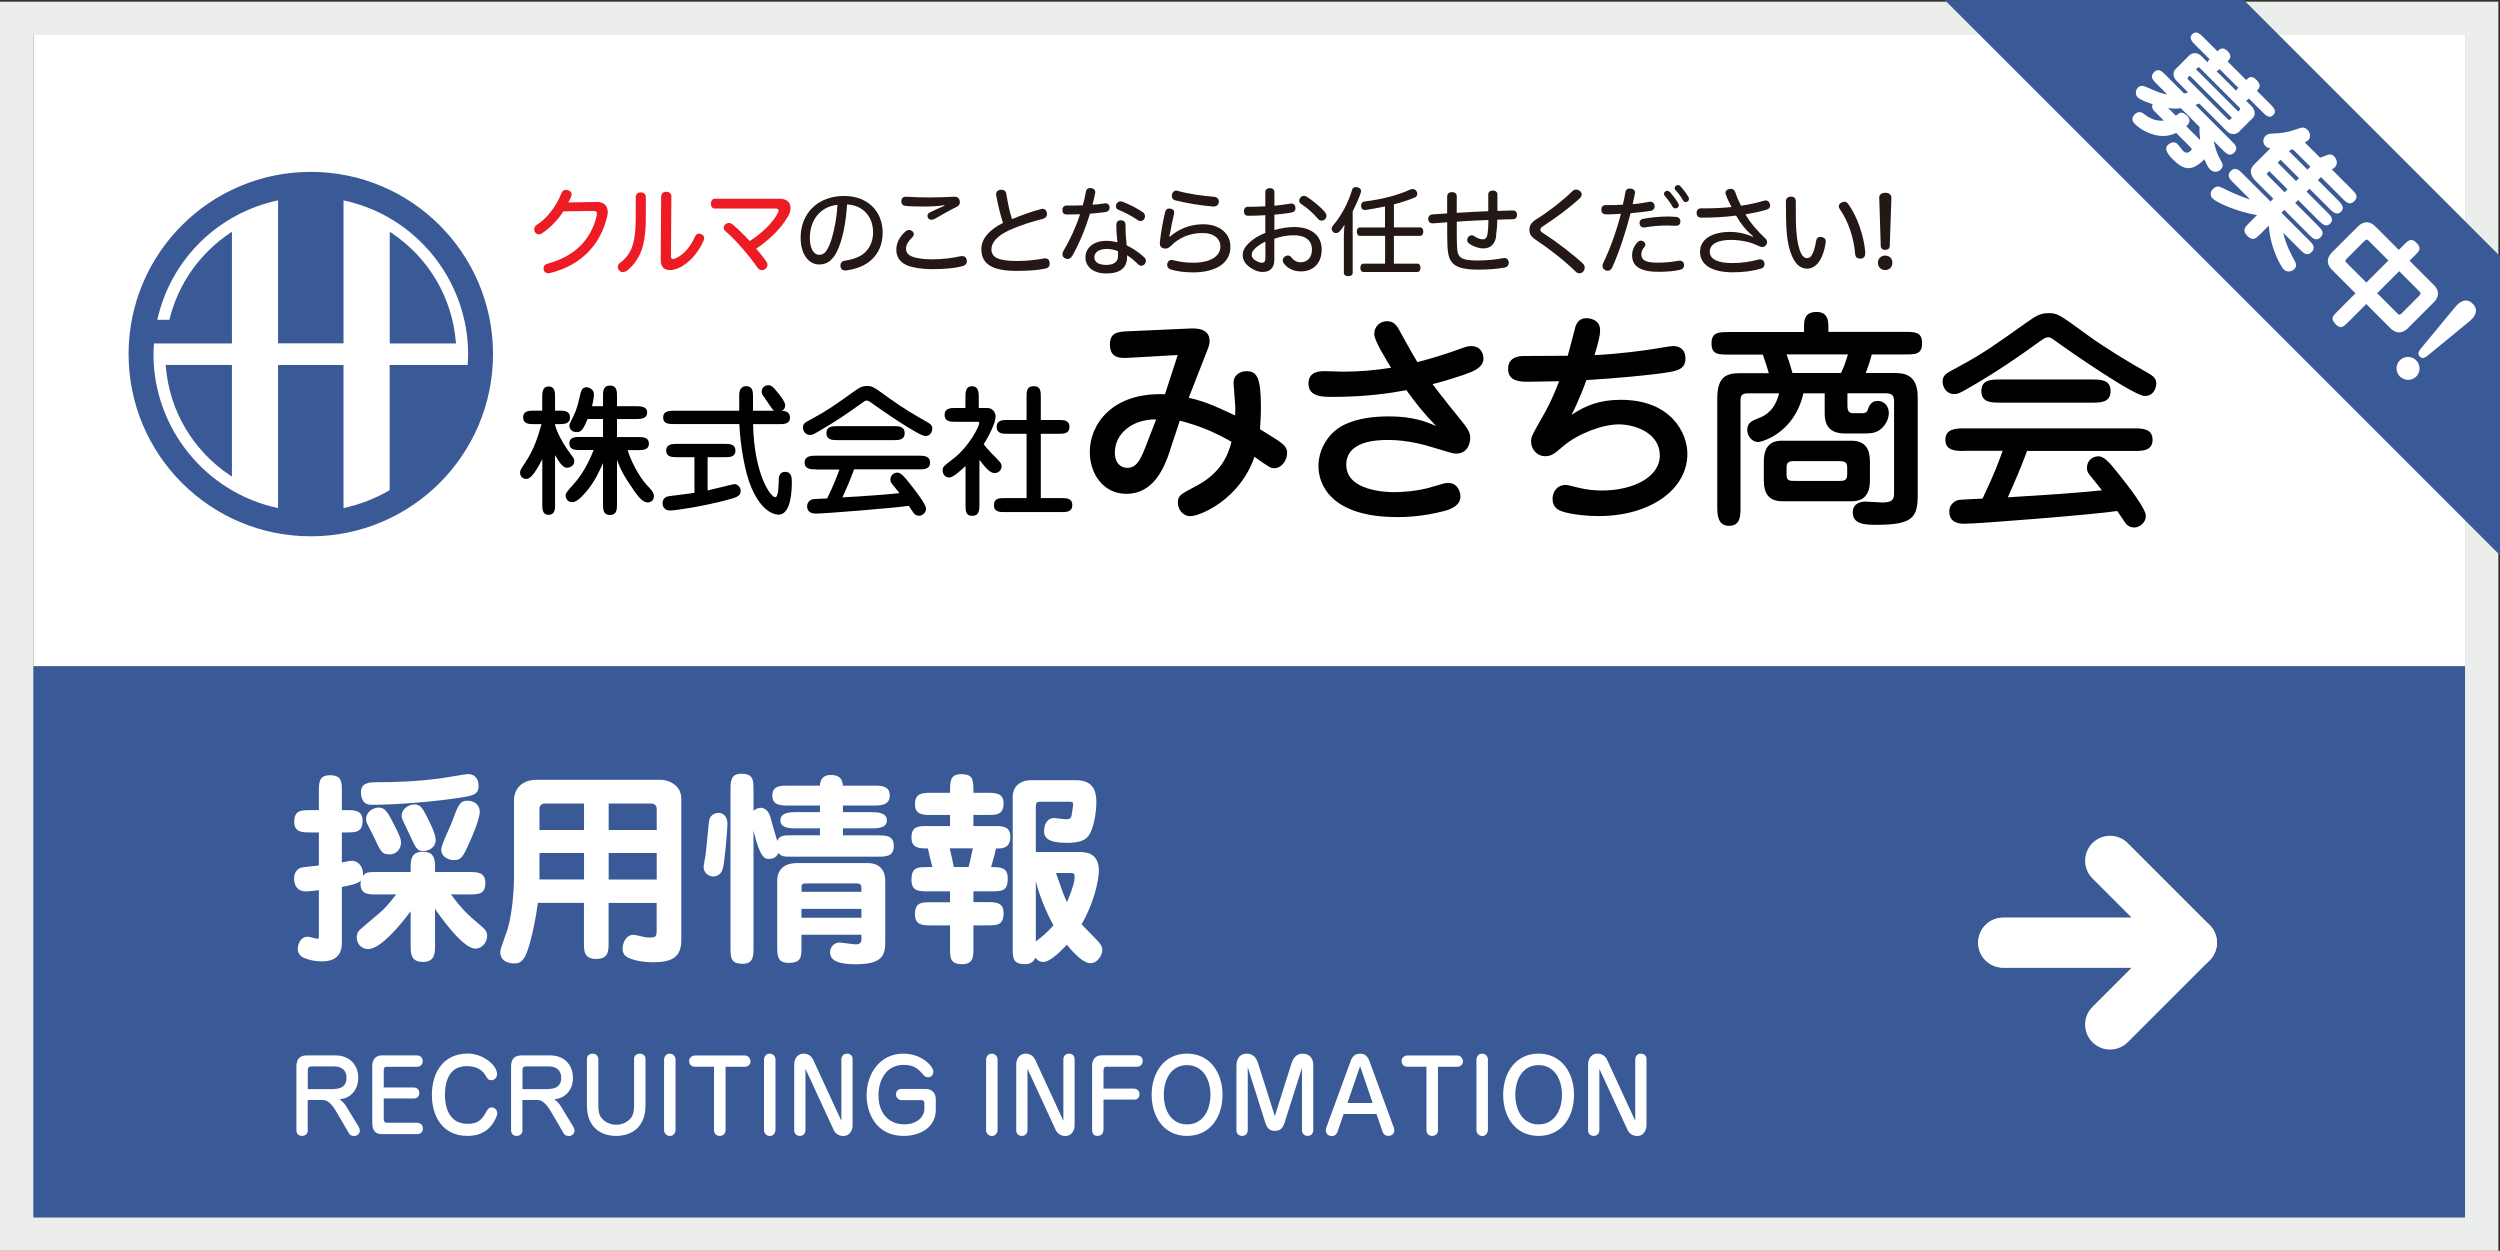 <?xml version="1.0" encoding="UTF-8"?>
<svg xmlns="http://www.w3.org/2000/svg" id="a" width="300.2" height="150.2" viewBox="0 0 300.2 150.2">
  <rect x="0" y="0" width="300.2" height="150.2" fill="#333333" stroke="none"/>
  <defs>
    <style>.b{fill:#fff;}.c{fill:none;stroke:#fff;stroke-linecap:round;stroke-linejoin:round;stroke-width:6px;}.d{fill:#ebeeea;}.e{stroke-width:.42px;}.e,.f,.g{fill:#3a5997;stroke:#3a5997;}.f{stroke-width:.39px;}.h{fill:#ed1c24;}.i{fill:#231815;}.g{stroke-width:.34px;}</style>
  </defs>
  <rect class="b" x="4" y="4.2" width="292" height="76"></rect>
  <rect class="e" x="4" y="80.2" width="292" height="66"></rect>
  <path class="b" d="m36.96,135.74c0,.44-.36.66-.7.66-.52,0-.67-.41-.67-.65v-7.69c0-.84.37-1.33,1.28-1.33h3.39c1.83,0,2.76,1.26,2.76,2.69,0,.74-.25,1.5-.83,2-.53.46-1.02.53-1.43.59.35.22.6.48.8.82l1.48,2.43c.14.24.17.42.17.5,0,.29-.24.65-.68.65-.36,0-.53-.13-.68-.41l-1.13-1.94c-.6-1.04-1.14-1.97-1.96-1.97h-1.81v3.65Zm3.03-4.97c.73,0,1.62-.2,1.62-1.33,0-.95-.61-1.39-1.52-1.39h-2.6c-.29,0-.53.04-.53.46v2.27h3.03Z"></path>
  <path class="b" d="m49.69,130.58c.23,0,.66.16.66.66,0,.43-.3.66-.61.66h-3.66v2.52c0,.17.1.4.37.4h3.62c.12,0,.71.04.71.71,0,.41-.31.66-.68.66h-4.25c-.79,0-1.15-.48-1.15-1.32v-6.9c0-.74.43-1.24,1.14-1.24h4.19c.46,0,.73.28.73.71s-.34.66-.7.66h-3.67c-.24,0-.31.2-.31.42v2.06h3.61Z"></path>
  <path class="b" d="m59.68,129.01c0,.47-.37.7-.68.7-.36,0-.48-.2-.71-.59-.54-.91-1.52-1.1-2.25-1.1-2.29,0-2.61,2.18-2.61,3.44s.36,3.49,2.72,3.49c1.39,0,1.74-.59,2.31-1.56.16-.28.32-.41.58-.41.43,0,.67.38.67.7,0,.35-.37,1.06-.74,1.51-.79.97-1.91,1.21-2.85,1.21-2.94,0-4.26-2.33-4.26-4.91s1.27-4.98,4.34-4.98c1.71,0,3.49,1.34,3.49,2.49Z"></path>
  <path class="b" d="m62.74,135.74c0,.44-.36.66-.7.66-.52,0-.67-.41-.67-.65v-7.69c0-.84.37-1.33,1.28-1.33h3.39c1.83,0,2.76,1.26,2.76,2.69,0,.74-.25,1.5-.83,2-.53.46-1.02.53-1.43.59.35.22.6.48.8.82l1.48,2.43c.14.24.17.42.17.5,0,.29-.24.65-.68.65-.36,0-.53-.13-.68-.41l-1.13-1.94c-.6-1.04-1.14-1.97-1.96-1.97h-1.81v3.65Zm3.03-4.97c.73,0,1.62-.2,1.62-1.33,0-.95-.61-1.39-1.52-1.39h-2.6c-.29,0-.53.04-.53.46v2.27h3.03Z"></path>
  <path class="b" d="m76.13,127.18c0-.44.36-.66.7-.66.46,0,.68.31.68.63v5.6c0,2.61-1.67,3.65-3.53,3.65-1.68,0-3.5-.9-3.5-3.65v-5.6c0-.47.4-.63.67-.63.53,0,.7.41.7.66v5.58c0,1.01.25,1.38.52,1.64.44.46,1.07.66,1.63.66.83,0,1.52-.43,1.86-.95.22-.34.28-.95.28-1.36v-5.58Z"></path>
  <path class="b" d="m79.74,127.23c0-.25.19-.71.67-.71.42,0,.71.33.71.71v8.47c0,.22-.18.71-.67.71-.4,0-.71-.31-.71-.71v-8.47Z"></path>
  <path class="b" d="m87.12,135.74c0,.41-.32.66-.7.66-.55,0-.68-.46-.68-.65v-7.66h-2.31c-.42,0-.68-.3-.68-.68,0-.49.47-.67.68-.67h6.01c.42,0,.68.36.68.72,0,.48-.44.64-.68.64h-2.31v7.65Z"></path>
  <path class="b" d="m91.74,127.23c0-.25.19-.71.67-.71.42,0,.71.33.71.71v8.47c0,.22-.18.71-.67.71-.4,0-.71-.31-.71-.71v-8.47Z"></path>
  <path class="b" d="m96.72,128.33v7.41c0,.23-.16.66-.68.66-.3,0-.67-.19-.67-.65v-8c0-.36.23-1.23,1.14-1.23.52,0,.94.31,1.13.72l3.39,7.35v-7.41c0-.23.16-.66.68-.66.31,0,.67.19.67.65v8c0,.36-.22,1.24-1.13,1.24-.53,0-.95-.31-1.14-.72l-3.39-7.35Z"></path>
  <path class="b" d="m111.17,130.76c.47,0,1.2.25,1.2,1.25v1.26c0,2.05-1.8,3.13-3.87,3.13-3.36,0-4.44-2.84-4.44-4.87,0-2.61,1.61-5.01,4.41-5.01,2.25,0,3.61,1.55,3.61,2.16,0,.34-.22.68-.62.68-.32,0-.48-.17-.58-.29-.55-.64-1.03-1.2-2.37-1.2-2.06,0-3.02,1.79-3.02,3.65,0,2.33,1.4,3.49,3.08,3.49,1.8,0,2.43-1.16,2.43-1.77v-.79c0-.22-.12-.35-.34-.35h-2.43c-.3,0-.64-.26-.64-.7,0-.58.54-.64.6-.64h2.97Z"></path>
  <path class="b" d="m118.41,127.23c0-.25.19-.71.67-.71.42,0,.71.33.71.71v8.47c0,.22-.18.71-.67.71-.4,0-.71-.31-.71-.71v-8.47Z"></path>
  <path class="b" d="m123.38,128.33v7.41c0,.23-.16.66-.68.66-.3,0-.67-.19-.67-.65v-8c0-.36.23-1.23,1.14-1.23.52,0,.94.31,1.13.72l3.39,7.35v-7.41c0-.23.16-.66.68-.66.31,0,.67.19.67.65v8c0,.36-.22,1.24-1.13,1.24-.53,0-.95-.31-1.14-.72l-3.39-7.35Z"></path>
  <path class="b" d="m132.5,135.66c0,.24-.08.74-.74.74-.6,0-.62-.62-.62-.7v-7.74c0-.74.43-1.24,1.14-1.24h4.22s.72.01.72.65c0,.47-.3.72-.7.72h-3.69c-.25,0-.32.22-.32.42v2.21h3.67c.25,0,.65.18.65.66,0,.35-.18.66-.6.66h-3.72v3.61Z"></path>
  <path class="b" d="m138.29,131.46c0-2.59,1.45-4.94,4.25-4.94s4.26,2.35,4.26,4.94-1.42,4.94-4.26,4.94-4.25-2.36-4.25-4.94Zm4.25-3.56c-1.86,0-2.79,1.65-2.79,3.56s.92,3.56,2.79,3.56,2.81-1.67,2.81-3.56-.94-3.56-2.81-3.56Z"></path>
  <path class="b" d="m156.37,128.14l-2.12,6.68c-.29.89-.74.97-1.19.97-.6,0-.91-.33-1.12-.97l-2.11-6.68v7.59c0,.24-.17.67-.66.67-.38,0-.7-.24-.7-.66v-7.82c0-.19.05-1.4,1.26-1.4.97,0,1.26.9,1.34,1.15l2.01,6.36,2.01-6.36c.18-.58.61-1.15,1.27-1.15,1.21,0,1.34.97,1.34,1.4v7.82c0,.24-.18.66-.66.66-.41,0-.7-.28-.7-.67v-7.59Z"></path>
  <path class="b" d="m161.34,133.78l-.72,2.1c-.02.07-.2.54-.66.54-.73,0-.76-.62-.76-.71,0-.11.02-.19.06-.3l2.93-8.02c.26-.72.7-.86,1.16-.86.2,0,.77,0,1.08.86l2.94,8.02c.02.07.06.19.06.32,0,.41-.31.67-.74.67-.35,0-.58-.22-.68-.53l-.72-2.1h-3.95Zm3.49-1.33l-1.51-4.43-1.52,4.43h3.03Z"></path>
  <path class="b" d="m172.67,135.74c0,.41-.32.66-.7.66-.55,0-.68-.46-.68-.65v-7.66h-2.31c-.42,0-.68-.3-.68-.68,0-.49.47-.67.68-.67h6.01c.42,0,.68.36.68.72,0,.48-.44.64-.68.64h-2.32v7.65Z"></path>
  <path class="b" d="m177.29,127.23c0-.25.19-.71.67-.71.42,0,.71.33.71.71v8.47c0,.22-.18.71-.67.71-.4,0-.71-.31-.71-.71v-8.47Z"></path>
  <path class="b" d="m180.5,131.46c0-2.59,1.45-4.94,4.25-4.94s4.26,2.35,4.26,4.94-1.42,4.94-4.26,4.94-4.25-2.36-4.25-4.94Zm4.25-3.56c-1.86,0-2.79,1.65-2.79,3.56s.92,3.56,2.79,3.56,2.81-1.67,2.81-3.56-.94-3.56-2.81-3.56Z"></path>
  <path class="b" d="m192.05,128.33v7.41c0,.23-.16.66-.68.66-.3,0-.67-.19-.67-.65v-8c0-.36.23-1.23,1.14-1.23.52,0,.94.31,1.13.72l3.39,7.35v-7.41c0-.23.16-.66.68-.66.31,0,.67.19.67.65v8c0,.36-.22,1.24-1.13,1.24-.53,0-.95-.31-1.14-.72l-3.39-7.35Z"></path>
  <path class="b" d="m45.27,107.41c-1.08,0-2.17,0-1.95-1.65-.32.37-1.48.59-2.27.74v6.75c0,2.19-1.87,2.19-2.44,2.19-1.21,0-2.09-.39-2.32-.52-.34-.22-.54-.59-.54-.96,0-.44.25-1.48,1.23-1.48.17,0,.99.25,1.16.25.15,0,.15-.1.15-.42v-5.42c-.42.05-1.13.15-1.6.15-.89,0-1.38-.64-1.38-1.53,0-.59.27-1.11.79-1.31.15-.05,1.45-.2,2.19-.27v-3.97h-.96c-1.01,0-2,0-2-1.28,0-1.4.86-1.4,2-1.4h.96v-2.22c0-1.04,0-1.97,1.31-1.97,1.45,0,1.45.79,1.45,1.97v2.22h.52c.99,0,1.97,0,1.97,1.28,0,1.4-.86,1.4-1.97,1.4h-.52v3.6c.2-.05,1.03-.2,1.21-.2.76,0,1.45.76,1.31,1.82.37-.44.59-.47,1.7-.47h4.04v-.47c0-.84,0-1.97,1.45-1.97s1.48,1.01,1.48,1.97v.47h4.07c.99,0,1.97.02,1.97,1.31,0,1.38-.86,1.38-1.97,1.38h-2.17c1.18,1.58,2.02,2.46,3.47,3.65.62.52.89.79.89,1.33,0,.67-.52,1.53-1.43,1.53-1.58,0-4.58-4.39-4.83-4.78v4.41c0,.84,0,1.97-1.43,1.97s-1.5-.91-1.5-1.97v-4.12c-1.21,1.65-3.62,4.54-5.08,4.54-1.03,0-1.4-.86-1.4-1.41,0-.34.12-.67.37-.89.44-.42,2.46-2.07,2.83-2.44.67-.69,1.16-1.31,1.55-1.82h-2.32Zm7.81-13.97c.49-.07,2.83-.49,3.13-.49.71,0,1.26.47,1.26,1.43,0,1.06-.71,1.18-2.49,1.45-2.98.44-7.34.81-10.38.81-1.18,0-1.26-1.11-1.26-1.53,0-1.18,1.18-1.18,1.9-1.18,2.17,0,4.66-.07,7.84-.49Zm-6.36,9.14c-.86,0-.96-.22-1.9-2.24-.12-.25-.67-1.31-.79-1.55-.05-.12-.07-.3-.07-.42,0-.96.94-1.4,1.48-1.4.86,0,1.13.59,2.02,2.32.69,1.36.69,1.58.69,1.95,0,.54-.39,1.36-1.43,1.36Zm4.12-.39c-.76,0-.91-.32-1.7-2.07-.12-.25-.64-1.33-.74-1.55-.1-.2-.17-.37-.17-.62,0-.84.89-1.36,1.53-1.36.74,0,.99.49,1.45,1.38.42.81,1.11,2.17,1.11,2.91,0,.86-.79,1.31-1.48,1.31Zm2.14-.17c0-.57,1.11-2.81,1.28-3.28.76-2.09.96-2.59,1.9-2.59.76,0,1.45.49,1.45,1.31,0,.39-.2,1.5-1.55,4.39-.57,1.23-.86,1.43-1.58,1.43s-1.5-.47-1.5-1.26Z"></path>
  <path class="b" d="m70.13,108.42h-5.54c-.59,4.19-1.31,5.94-1.48,6.31-.47.96-1.01.96-1.36.96-.17,0-1.68,0-1.68-1.38,0-.42.79-2.37.91-2.83.49-1.7.74-4.36.74-6.14v-9.46c0-.07.12-2.24,2.74-2.24h14.98c.44,0,2.37.39,2.37,2.27v16.98c0,1.9-.94,2.66-3.38,2.66-.37,0-1.97-.03-3.03-.57-.42-.2-.64-.59-.64-1.04,0-.74.42-1.68,1.28-1.68.15,0,.27.03.42.05.81.2,1.11.27,1.55.27.54,0,.84-.02.84-.74v-3.42h-5.77v4.76c0,1.01,0,1.97-1.48,1.97s-1.48-.96-1.48-1.97v-4.76Zm0-11.93h-4.71c-.47,0-.64.37-.64.54v2.64h5.35v-3.18Zm0,5.94h-5.35v3.18h5.35v-3.18Zm2.96-2.76h5.77v-2.54c0-.37-.25-.64-.64-.64h-5.13v3.18Zm0,5.94h5.77v-3.18h-5.77v3.18Z"></path>
  <path class="b" d="m86.24,97.6c.1,0,1.11,0,1.11,1.36,0,.71-.32,4.53-.57,5.4-.25.79-.89.89-1.11.89-.62,0-1.18-.47-1.18-1.13,0-.25.22-1.33.25-1.55.02-.22.35-3.45.39-3.89.07-.74.62-.96.76-1.01.1-.02.22-.05.35-.05Zm12.22,2.71v-.84h-2.83c-.74,0-1.92,0-1.92-.96s1.18-.99,1.92-.99h2.83v-.79h-3.75c-.91,0-1.97,0-1.97-1.21s1.06-1.18,1.97-1.18h3.75c.02-.52.2-1.28,1.28-1.28.91,0,1.4.32,1.48,1.28h3.65c.91,0,1.97,0,1.97,1.18s-1.06,1.21-1.97,1.21h-3.65v.79h3.33c.76,0,1.95.03,1.95.99s-1.18.96-1.95.96h-3.33v.84h4.14c1.01,0,1.97,0,1.97,1.28s-.96,1.28-1.97,1.28h-10.18c-1.11,0-1.31,0-1.7-.44-.22.47-.62.71-1.13.71-.47,0-1.06,0-1.87-3.4v14.02c0,1.04,0,1.97-1.31,1.97-1.45,0-1.45-.79-1.45-1.97v-18.88c0-1.04,0-1.97,1.31-1.97,1.45,0,1.45.79,1.45,1.97v2.49c.22-.25.62-.37.91-.37.22,0,.86.15,1.13,1.16.25.91.57,2.09.81,2.81.32-.67.74-.67,1.85-.67h3.28Zm4.98,11.93h-7.2v1.41c0,1.26,0,1.97-1.55,1.97-1.36,0-1.36-.91-1.36-1.97v-8.01c0-.42.17-2,2.37-2h8.53c.47,0,2.07.12,2.07,2.14v7.25c0,1.53-.17,2.76-3.55,2.76-2.02,0-3.08-.42-3.08-1.43,0-.64.49-1.18,1.13-1.18.27,0,1.65.22,1.95.22.67,0,.69-.37.69-.69v-.47Zm-7.2-5.15h7.2v-.52c0-.39-.27-.49-.54-.49h-6.16c-.42,0-.49.15-.49.47v.54Zm7.2,2.05h-7.2v1.06h7.2v-1.06Z"></path>
  <path class="b" d="m116.89,107.02v1.31h1.65c1.01,0,1.97,0,1.97,1.31,0,1.48-.81,1.48-1.97,1.48h-1.65v2.69c0,1.04,0,1.97-1.33,1.97-1.48,0-1.48-.76-1.48-1.97v-2.69h-2.24c-1.03,0-1.97,0-1.97-1.33,0-1.45.79-1.45,1.97-1.45h2.24v-1.31h-2.66c-1.06,0-1.97,0-1.97-1.36,0-1.55.71-1.55,1.97-1.55h.54c-.05-.15-.49-1.97-.54-2.24-.99,0-1.97,0-1.97-1.31,0-1.38.86-1.38,1.97-1.38h2.66v-1.33h-2.24c-.99,0-1.97,0-1.97-1.28,0-1.36.89-1.38,1.97-1.38h2.24c0-1.38,0-2.24,1.33-2.24,1.48,0,1.48.69,1.48,2.24h1.65c.99,0,1.97.02,1.97,1.28,0,1.38-.89,1.38-1.97,1.38h-1.65v1.33h2.46c.99,0,1.97,0,1.97,1.28s-.81,1.41-1.45,1.41h-.27c-.1.52-.15.69-.59,2.24,1.11,0,2,0,2,1.36,0,1.55-.71,1.55-1.97,1.55h-2.14Zm-.59-2.91c.1-.3.12-.42.52-2.24h-2.78c.17.71.37,1.55.49,2.24h1.77Zm5.3-8.4c0-1.4,1.08-2.02,2.14-2.02h5.52c2.39,0,2.39,1.9,2.39,2.76,0,.67-.22,3.2-1.08,4.07-.27.29-.81.69-2.46.69-2.17,0-2.74-.57-2.74-1.4,0-.62.25-1.58,1.23-1.58.22,0,1.16.15,1.35.15.42,0,.62-.07.71-.39.07-.32.2-1.21.2-1.45,0-.22-.12-.27-.49-.27h-3.47c-.42,0-.52.15-.52.67v5.37h5.2c.84,0,2.37.1,2.37,2.24,0,1.18-.62,3.97-2.07,6.43.29.34,1.63,1.68,1.9,1.97.25.27.59.64.59,1.13,0,.59-.57,1.58-1.43,1.58s-2.02-1.21-2.83-2.22c-.42.44-1.9,2.07-2.83,2.07-.47,0-.71-.22-.96-.52-.07.27-.39.79-1.23.79-1.48,0-1.48-.76-1.48-1.97v-18.09Zm2.78,17.35c1.23-.94,1.73-1.5,2.12-1.97-.81-1.38-1.75-3.72-2.12-5.27v7.25Zm2.42-8.23c.84,2.42.94,2.69,1.33,3.5.81-1.97.91-2.54.91-3.06,0-.39-.1-.44-.52-.44h-1.73Z"></path>
  <path class="h" d="m67.65,25.38c-.66,1.03-1.56,1.96-2.55,2.63-.13.09-.25.13-.38.13-.18,0-.36-.09-.47-.25-.07-.09-.1-.22-.1-.35,0-.19.08-.38.28-.52.61-.39,1.24-.95,1.77-1.67.46-.59.9-1.34,1.22-2.16.1-.25.27-.39.53-.39.07,0,.15.01.24.03.3.08.45.28.45.51,0,.05-.01.1-.02.15-.02.12-.08.25-.16.4-.06.13-.14.27-.22.42l3.43-.06c.81-.01,1.31.44,1.31,1.21,0,.15-.02.31-.06.48-.74,3.28-2.98,5.89-6.91,6.86-.06.01-.12.02-.17.02-.27,0-.46-.15-.55-.4-.01-.07-.02-.14-.02-.2,0-.27.15-.47.45-.55,3.28-.88,5.27-2.86,5.94-5.83.01-.08.02-.14.02-.2,0-.22-.13-.31-.46-.31l-3.55.05Z"></path>
  <path class="h" d="m76.34,23.65c0-.33.24-.55.6-.55s.61.21.61.57v2.47c0,1.91-.22,3.23-.62,4.19-.39.89-.95,1.64-1.62,2.15-.17.13-.36.2-.52.2-.17,0-.33-.07-.45-.21-.1-.12-.15-.27-.15-.4,0-.18.09-.38.25-.5.57-.4,1.07-.98,1.39-1.74.35-.84.51-1.98.51-3.75v-2.41Zm3.07-.08c0-.33.23-.54.61-.54.33,0,.6.21.6.54l-.05,7.25c0,.17.08.28.24.28.08,0,.17-.02.29-.07,1.1-.49,1.81-1.43,2.38-2.66.1-.22.28-.32.46-.32.09,0,.2.02.3.08.21.09.32.28.32.47,0,.09-.02.17-.06.27-.72,1.71-2.13,3.11-3.48,3.48-.2.06-.39.08-.57.08-.25,0-.47-.05-.64-.15-.3-.19-.47-.52-.47-1.07l.05-7.64Z"></path>
  <path class="h" d="m85.82,25.04c-.28,0-.46-.25-.46-.57,0-.33.2-.61.46-.61h7.81c.46,0,.87.15,1.1.46.13.19.2.4.2.66s-.07.55-.23.87c-.81,1.5-2.31,2.96-3.9,4.01.45.54.9,1.06,1.26,1.59.07.12.1.23.1.33,0,.22-.12.43-.3.54-.1.08-.23.13-.36.13-.2,0-.39-.1-.53-.3-1.07-1.52-2.48-3.18-3.88-4.42-.13-.1-.19-.24-.19-.38,0-.16.08-.31.24-.44.13-.09.25-.14.38-.14.15,0,.3.06.42.15.73.62,1.42,1.29,2.08,2.02,1.4-.87,2.73-2.13,3.38-3.35.06-.12.09-.22.09-.3,0-.17-.14-.25-.4-.25h-7.27Z"></path>
  <path class="i" d="m100.88,29.26c-.38,1.13-.74,1.63-1.15,2-.38.35-.85.5-1.35.5-1.21,0-2.24-1.14-2.24-3.22,0-2.89,2.03-5.01,5.23-5.01,2.8,0,4.62,1.82,4.62,4.42,0,1.64-.7,2.89-1.89,3.67-.68.44-1.54.73-2.45.85-.05.01-.09.01-.14.01-.3,0-.53-.13-.58-.47-.01-.05-.01-.09-.01-.13,0-.29.16-.52.49-.57.88-.13,1.67-.38,2.24-.81.69-.53,1.19-1.43,1.19-2.6,0-1.88-1.21-3.27-3.13-3.35-.1,1.81-.4,3.45-.82,4.7Zm-3.64-.75c0,1.42.53,2.09,1.13,2.09.25,0,.5-.08.72-.31.22-.24.48-.69.74-1.49.33-1.06.65-2.62.73-4.2-1.98.18-3.31,1.77-3.31,3.92Z"></path>
  <path class="i" d="m109.73,28.12c0,.13-.06.25-.17.36-.48.45-.77.92-.77,1.37,0,.5.29.82.9,1.02.55.17,1.29.27,2.28.27,1.29,0,2.47-.17,3.36-.37.08-.01.15-.02.22-.02.28,0,.46.15.53.44.01.07.02.13.02.18,0,.3-.2.51-.52.59-.89.24-2.13.36-3.63.36-1.26,0-2.26-.16-2.99-.44-.85-.35-1.33-.98-1.33-1.91,0-.69.31-1.48,1.09-2.17.14-.13.3-.18.45-.18.14,0,.27.05.38.14.13.12.18.24.18.37Zm3.66-3.48c-.85.13-1.57.16-2.28.16-.88,0-1.77-.01-2.41-.08-.31-.03-.47-.24-.47-.53v-.09c.05-.31.23-.48.55-.48h.06c.73.06,1.74.09,2.82.09s2.17-.05,2.9-.09h.09c.3,0,.52.17.58.44.02.08.03.15.03.22,0,.23-.1.43-.37.55-.8.39-1.76.94-2.59,1.42-.16.09-.31.14-.45.14-.15,0-.28-.06-.38-.17-.07-.08-.1-.2-.1-.3,0-.15.07-.3.24-.39.45-.24,1.16-.55,1.8-.82l-.02-.06Z"></path>
  <path class="i" d="m124.96,25.1c.08-.02.15-.03.22-.03.27,0,.44.16.52.43.01.07.02.14.02.2,0,.27-.15.48-.45.57-1.24.3-2.84.81-4.03,1.35-1.46.66-2.19,1.49-2.19,2.3,0,.95.74,1.42,3.06,1.42,1.11,0,2.36-.13,3.22-.3.06-.01.12-.02.17-.02.3,0,.5.18.54.5.01.05.01.09.01.13,0,.31-.17.54-.52.6-.88.2-2.1.28-3.47.28-1.44,0-2.47-.2-3.16-.61-.73-.43-1.06-1.11-1.06-2,0-1.25.96-2.34,2.6-3.15-.33-1.03-.62-2.21-.82-3.33-.01-.03-.01-.08-.01-.12,0-.29.22-.49.5-.53.05-.01.1-.01.15-.01.28,0,.52.16.57.46.17,1.02.38,2.13.69,3.07,1.11-.46,2.45-.94,3.44-1.19Z"></path>
  <path class="i" d="m128.73,30.75c-.14.23-.31.35-.51.35-.31,0-.64-.22-.64-.54,0-.15.03-.29.12-.43.77-1.31,1.52-2.91,1.99-4.4-.39.01-.79.02-1.2.02h-.45c-.31,0-.47-.21-.47-.53s.19-.54.5-.54h.7c.42,0,.84-.01,1.25-.02.16-.54.27-1.09.37-1.64.05-.3.25-.44.53-.44.05,0,.09,0,.13.01.3.06.47.21.47.47,0,.06-.01.12-.02.17-.08.42-.2.89-.31,1.35.52-.03,1.02-.09,1.47-.16.03-.01.07-.01.1-.01.27,0,.44.16.48.45v.08c0,.27-.15.46-.47.52-.58.09-1.24.14-1.89.2-.53,1.76-1.29,3.62-2.14,5.09Zm8.67.15c.14.13.2.27.2.42,0,.29-.24.59-.54.59-.14,0-.28-.06-.39-.17-.4-.4-.91-.83-1.34-1.09.01.09.01.2.01.28-.03,1.22-.82,1.91-2.5,1.91-1.51,0-2.5-.77-2.5-1.93s1-1.99,2.51-1.99c.46,0,.9.07,1.33.17-.07-.6-.13-1.42-.13-2.11,0-.37.23-.53.53-.53.32,0,.57.17.57.53,0,.9.05,1.71.14,2.48.75.36,1.54.89,2.11,1.44Zm-4.53-1c-.9,0-1.46.4-1.46.99s.52.92,1.43.92,1.42-.35,1.42-1.13c0-.16,0-.3-.01-.51-.42-.19-.91-.28-1.39-.28Zm1.96-5.66c.84.32,1.78.81,2.41,1.25.17.12.25.3.25.47.01.29-.23.61-.54.58-.12-.01-.23-.03-.35-.12-.67-.47-1.5-.91-2.32-1.24-.19-.07-.28-.23-.28-.42,0-.31.25-.59.57-.58.09,0,.17.02.25.05Z"></path>
  <path class="i" d="m140.47,28.43c1.03-.9,2.37-1.5,4.01-1.5,2.02,0,3.27,1.14,3.27,2.71,0,1.87-1.62,3.07-4.52,3.07-.98,0-1.99-.14-2.63-.35-.28-.08-.45-.28-.45-.55,0-.06.01-.12.02-.17.07-.27.27-.43.51-.43.06,0,.13.01.2.03.61.18,1.55.31,2.37.31,2.07,0,3.3-.75,3.3-1.98,0-.84-.72-1.59-2.14-1.59-1.52,0-2.82.55-3.8,1.54-.23.23-.44.33-.67.33-.06,0-.13-.01-.19-.02-.31-.06-.48-.25-.48-.64,0-.03,0-.09.01-.14.12-1.15.36-2.44.62-3.56.06-.28.23-.45.51-.45.03,0,.08,0,.12.01.3.03.47.2.47.45,0,.05-.01.1-.02.16-.2.81-.35,1.66-.42,2.04-.05.25-.09.46-.16.67l.07.03Zm5.36-4.79c.32.02.53.27.53.55v.07c-.03.33-.28.54-.61.54h-.05c-1.44-.1-3.3-.42-4.6-.75-.27-.07-.39-.3-.39-.54,0-.06.01-.13.03-.19.07-.27.27-.43.5-.43.06,0,.1.01.16.02,1.18.36,3.01.62,4.42.72Z"></path>
  <path class="i" d="m151.95,25.84c-.69.05-1.47.07-2.1.07-.3,0-.48-.23-.48-.53,0-.33.16-.55.47-.55.62,0,1.37-.01,2.1-.06v-1.71c0-.3.23-.47.55-.47s.54.17.54.49v1.62c.68-.06,1.35-.15,1.91-.25.05-.01.09-.01.14-.01.25,0,.43.14.47.43.01.05.01.09.01.14,0,.28-.16.44-.43.5-.62.12-1.35.2-2.1.27v1.84c.77-.22,1.59-.36,2.36-.36,2.09,0,3.32,1.03,3.32,2.7s-1.04,2.63-2.48,2.63c-.84,0-1.58-.31-2.06-.95-.09-.13-.14-.25-.14-.38,0-.16.08-.31.22-.43.13-.09.27-.15.4-.15.15,0,.3.07.4.21.31.4.67.6,1.14.6.77,0,1.35-.54,1.35-1.52,0-1.06-.73-1.72-2.21-1.72-.76,0-1.58.15-2.31.42v2.53c0,.96-.51,1.46-1.41,1.46-.43,0-.95-.16-1.43-.5-.57-.37-.96-.88-.96-1.54,0-.33.13-.68.36-1,.46-.62,1.32-1.25,2.36-1.65v-2.09Zm0,3.17c-.66.31-1.19.72-1.44,1.04-.14.17-.2.32-.2.55,0,.28.14.48.45.68.23.14.53.27.74.27.32,0,.45-.14.45-.57v-1.98Zm7.18-3.49c.1.12.15.25.15.39,0,.16-.06.31-.17.42s-.27.16-.42.16-.29-.06-.4-.18c-.55-.67-1.36-1.39-2.06-1.83-.15-.1-.22-.24-.22-.39,0-.13.05-.25.15-.37.1-.13.25-.2.42-.2.12,0,.23.03.33.1.73.46,1.66,1.22,2.22,1.89Z"></path>
  <path class="i" d="m162.43,32.77c0,.25-.21.39-.54.39-.3,0-.52-.14-.52-.39v-4.39c0-.44.05-.92.08-1.4-.16.28-.35.52-.53.74-.14.16-.31.27-.49.27-.12,0-.22-.03-.32-.12-.13-.1-.2-.24-.2-.4,0-.13.05-.25.15-.38.97-1.13,1.85-2.73,2.3-4.3.07-.22.23-.32.45-.32.08,0,.16.01.24.03.24.07.39.24.39.45,0,.05-.01.1-.03.16-.24.73-.58,1.48-.98,2.26v7.39Zm.87-4.45c-.23,0-.38-.22-.38-.51s.15-.5.38-.5h3.01v-2.52c-.75.16-1.52.3-2.29.42-.04.01-.07.01-.1.01-.29,0-.45-.17-.48-.46v-.06c0-.31.16-.48.45-.51,1.96-.24,3.94-.73,5.43-1.42.12-.05.23-.07.33-.07.18,0,.36.09.46.29.06.1.08.2.08.29,0,.2-.12.37-.33.45-.73.3-1.58.58-2.48.81v2.77h3.15c.23,0,.38.2.38.5s-.15.51-.38.51h-3.15v3.34h2.83c.24,0,.36.21.36.5s-.14.5-.36.5h-6.48c-.24,0-.38-.21-.38-.5s.14-.5.38-.5h2.59v-3.34h-3.01Z"></path>
  <path class="i" d="m179.67,28.33c-.15.95-.64,1.5-1.55,1.5-.54,0-1.18-.21-1.7-.58-.16-.1-.24-.25-.24-.43,0-.1.03-.22.1-.32.12-.16.27-.25.44-.25.1,0,.21.03.3.1.31.23.71.39,1.03.39s.5-.2.58-.68c.06-.4.09-.99.1-1.64-.6.02-1.16.05-1.7.07-.69.03-1.4.08-2.1.13v1.42c0,1.86.06,2.33.25,2.62.3.47.91.62,2.26.62,1.13,0,2.25-.12,3.03-.28.07-.01.13-.02.18-.02.28,0,.47.17.51.47.01.03.01.07.01.1,0,.32-.18.52-.48.58-.83.16-2.03.25-3.17.25-1.8,0-2.78-.29-3.25-.99-.37-.53-.49-1.18-.49-3.26v-1.44c-.53.03-1.13.08-1.72.13h-.06c-.3,0-.49-.23-.5-.5-.01-.32.17-.54.47-.57.59-.03,1.19-.07,1.8-.12.01-.67.01-1.44.01-2.06,0-.33.25-.51.58-.5.38.01.57.2.57.51,0,.62,0,1.31-.01,1.98.66-.05,1.34-.08,2.06-.12.5-.02,1.09-.06,1.73-.08v-2c0-.3.22-.48.53-.48s.57.16.57.46v1.99c.57-.02,1.21-.05,1.81-.06.38,0,.53.18.54.52,0,.33-.15.54-.52.54-.6,0-1.22.03-1.85.05,0,.7-.07,1.41-.15,1.93Z"></path>
  <path class="i" d="m189.92,23.36c0,.15-.07.31-.21.44-1.25,1.16-2.95,2.41-4.39,3.34-.28.17-.35.3-.35.46,0,.15.1.25.42.45,1.41.91,3.35,2.37,4.68,3.59.15.14.22.32.22.5s-.07.33-.16.45c-.13.15-.3.23-.47.23-.15,0-.31-.06-.45-.2-1.33-1.31-3.1-2.69-4.79-3.82-.59-.39-.77-.74-.77-1.2,0-.51.23-.89.8-1.25,1.48-.92,3.21-2.26,4.39-3.42.12-.12.27-.17.42-.17.16,0,.32.06.47.19.14.12.21.27.21.42Z"></path>
  <path class="i" d="m193.15,25.74c-.13,0-.25,0-.37-.01-.32-.01-.5-.23-.49-.59.01-.31.19-.51.52-.51.6,0,1.35,0,2.06-.05.13-.51.22-1,.31-1.52.05-.28.22-.42.51-.42.05,0,.09,0,.14.01.32.02.51.23.51.47,0,.03,0,.06-.01.09-.08.42-.19.85-.28,1.31.72-.06,1.4-.17,1.99-.29.05-.01.09-.01.14-.01.25,0,.44.14.5.43.01.05.01.09.01.14,0,.25-.17.46-.39.51-.74.13-1.59.22-2.5.3-.58,2.25-1.36,4.67-2.22,6.54-.12.25-.31.37-.53.37-.09,0-.21-.02-.31-.08-.2-.1-.31-.28-.31-.5,0-.1.02-.22.08-.33.83-1.72,1.61-3.88,2.13-5.93-.5.03-1.02.07-1.48.07Zm4.44,3.63c0,.09-.04.18-.12.27-.25.29-.38.58-.38.89,0,.39.17.65.5.8.35.16.84.21,1.52.21.84,0,1.76-.09,2.41-.23.07-.01.13-.01.18-.01.29,0,.46.15.51.42.01.05.01.08.01.13,0,.27-.14.47-.5.55-.67.16-1.58.24-2.55.24s-1.65-.12-2.16-.36c-.73-.33-1.03-.87-1.03-1.65,0-.52.25-1.14.67-1.56.12-.12.24-.17.38-.17.1,0,.21.02.3.08.15.09.24.24.24.4Zm3.67-3.33c.33.03.52.24.52.55s-.18.52-.51.52h-.05c-.29-.02-.69-.03-1.02-.03-.89,0-1.91.08-2.68.23-.05.01-.09.01-.14.01-.27,0-.46-.17-.5-.46-.01-.03-.01-.07-.01-.1,0-.23.14-.44.43-.48.85-.16,1.94-.28,2.96-.28.3,0,.65.01.99.05Zm-.74-2.99c.33.37.74.91.98,1.32.06.09.09.19.09.28,0,.21-.17.37-.42.37-.15,0-.27-.08-.36-.24-.24-.44-.57-.89-.89-1.24-.07-.09-.12-.18-.12-.27,0-.18.21-.36.4-.36.1,0,.21.05.3.14Zm1.25-.7c.35.38.69.82.96,1.27.06.09.08.18.08.27,0,.21-.17.37-.4.37-.13,0-.24-.07-.33-.23-.25-.45-.55-.85-.89-1.2-.07-.08-.1-.16-.1-.25,0-.2.21-.36.4-.36.1,0,.21.05.29.14Z"></path>
  <path class="i" d="m210.49,28.35c-.84-.7-1.47-1.49-2.02-2.46-1.32.17-2.77.25-4.19.25-.35,0-.55-.22-.55-.58,0-.31.2-.54.52-.54h.42c1.09,0,2.24-.05,3.25-.16-.25-.47-.51-1-.68-1.5-.03-.08-.05-.15-.05-.21,0-.24.2-.4.45-.45.07-.01.14-.02.21-.02.24,0,.42.12.52.39.18.55.42,1.11.69,1.63.98-.13,1.96-.36,2.76-.6.08-.02.15-.03.22-.03.22,0,.39.14.48.39.02.07.04.14.04.2,0,.22-.12.42-.37.5-.79.25-1.76.44-2.59.58.57,1.02,1.44,2.01,2.38,2.89.15.13.21.29.21.44,0,.16-.07.31-.18.43-.1.1-.24.16-.39.16s-.32-.06-.53-.16c-.76-.39-1.96-.69-3.23-.69-1.57,0-2.55.48-2.55,1.42s1.05,1.36,2.71,1.36c1.08,0,2.22-.16,3.12-.42.07-.02.14-.03.21-.03.24,0,.44.13.51.39.01.07.02.14.02.2,0,.27-.15.45-.43.53-.94.28-2.1.44-3.37.44-2.54,0-3.94-.91-3.94-2.47,0-1.48,1.41-2.38,3.59-2.38,1.02,0,1.91.22,2.75.58l.03-.06Z"></path>
  <path class="i" d="m215.05,23.61c.43,0,.59.23.59.58,0,1.25-.01,2.61.06,3.51.1,1.31.28,2.13.6,2.77.15.31.4.53.65.53.27,0,.44-.09.61-.37.22-.35.4-.95.52-1.72.06-.32.22-.46.5-.46.05,0,.1,0,.15.01.31.06.51.22.51.54,0,.05,0,.08-.01.12-.16,1.07-.48,1.89-.88,2.41-.4.51-.89.73-1.35.73-.51,0-1.03-.23-1.42-.8-.53-.73-.91-1.95-1.04-3.68-.08-.95-.09-2.31-.09-3.6,0-.35.22-.57.61-.57Zm6.4.61c.18,0,.35.09.49.28,1.09,1.51,1.89,3.86,2.04,5.79v.12c0,.33-.15.6-.47.64-.05.01-.09.01-.13.01-.32,0-.59-.17-.61-.53-.15-1.89-.8-3.94-1.85-5.42-.08-.1-.12-.22-.12-.32,0-.21.13-.38.33-.47.1-.06.21-.08.31-.08Z"></path>
  <path class="i" d="m227.24,31.56c0,.52-.39.87-.87.87s-.87-.35-.87-.87.38-.87.87-.87.87.33.87.87Zm-1.59-7.81c0-.37.28-.6.74-.6s.74.23.73.6l-.2,5.81c-.01.29-.24.45-.54.45s-.53-.16-.54-.45l-.18-5.81Z"></path>
  <path d="m66.66,60.49c0,.59,0,1.33-.78,1.33s-.76-.74-.76-1.33v-5.36c-.51.98-1.25,2.38-1.91,2.38-.51,0-.76-.37-.76-.76,0-.27.07-.37.67-1.28,1.06-1.62,1.47-3.04,1.91-4.54h-.86c-.61,0-1.35,0-1.35-.81s.74-.81,1.35-.81h.94v-1.57c0-.57,0-1.33.78-1.33s.76.76.76,1.33v1.57h.44c.61,0,1.35,0,1.35.81s-.74.81-1.35.81h-.44v.1c.25.94.89,2.11,1.53,3.02.1.15.57.78.66.91.08.13.12.24.12.4,0,.62-.59.81-.88.81-.51,0-.91-.64-1.43-1.52v5.83Zm5.75-4.89c-.29.66-.94,2.18-1.96,3.37-.51.61-1.18,1.33-1.72,1.33-.62,0-.81-.51-.81-.78,0-.3.12-.44,1.18-1.64,1.18-1.33,2.06-3.49,2.18-3.84h-1.58c-.59,0-1.33,0-1.33-.79s.74-.78,1.33-.78h2.71v-2.16h-1.85c-.51,1.21-.73,1.58-1.3,1.58-.71,0-.89-.51-.89-.76,0-.19.1-.37.17-.52.46-.89.74-1.47,1.01-2.71.22-.96.3-1.4.88-1.4.25,0,.89.22.89.86,0,.19-.05.78-.24,1.42h1.33v-1.13c0-.66,0-1.35.84-1.35s.84.69.84,1.35v1.13h2.29c.59,0,1.33.02,1.33.76s-.74.78-1.33.78h-2.29v2.16h2.48c.59,0,1.35,0,1.35.79s-.78.78-1.35.78h-1.2c.35,1.21,1.31,3.12,2.29,4.18.62.66.86.93.86,1.37,0,.52-.46.74-.73.74-.54,0-1.08-.59-1.58-1.32-1.38-1.96-1.74-2.75-2.12-3.81v5.28c0,.64,0,1.35-.84,1.35s-.84-.71-.84-1.35v-4.89Z"></path>
  <path d="m84.98,58.89c.51-.1,3.07-.76,3.2-.76.39,0,.76.37.76.81,0,.66-.51.79-1.69,1.11-2.8.74-6.07,1.25-6.81,1.25-.61,0-.88-.42-.88-.88,0-.34.17-.76.78-.84.4-.05,2.77-.35,3.05-.4v-4.28h-2.04c-.61,0-1.35,0-1.35-.79s.74-.81,1.35-.81h5.61c.61,0,1.35,0,1.35.81s-.74.79-1.35.79h-1.99v4Zm5.45-7.96c.12,6.05,2.12,8.78,2.66,8.78.39,0,.4-1.37.42-1.94,0-.39,0-1.11.78-1.11s.79.76.79,1.23c0,.66,0,3.91-1.6,3.91-.4,0-1.96-.24-3.25-3.24-.81-1.89-1.35-5.21-1.45-7.64h-7.82c-.61,0-1.33,0-1.33-.79s.73-.81,1.33-.81h7.81c-.02-1.87-.02-2.07.05-2.34.03-.12.19-.61.76-.61.79,0,.84.61.84,1.21v1.74h2.51c-.24-.2-.98-1.37-1.15-1.6-.1-.13-.32-.4-.32-.67,0-.44.32-.79.79-.79.39,0,.57.15,1.26,1.03.3.39.78,1,.78,1.37,0,.07,0,.42-.39.67.17,0,.96.02.96.81s-.74.79-1.35.79h-3.09Z"></path>
  <path d="m106.91,47.91c1.43,1.03,2.93,1.94,4.47,2.8.29.17.57.34.57.76,0,.12-.08.89-.84.89s-5.36-3.17-6.68-4.13c-.2-.13-.29-.13-.34-.13-.19,0-.3.08-.59.29-1.52,1.1-3.07,2.19-5.34,3.49-.51.29-.64.35-.91.35-.54,0-.83-.49-.83-.89,0-.47.2-.59,1.13-1.08,1.87-1.01,2.75-1.65,4.92-3.2.66-.46.99-.71,1.62-.71.67,0,.78.08,2.82,1.57Zm-8.94,8.45c-.56,0-1.35,0-1.35-.81s.79-.83,1.35-.83h12.36c.56,0,1.35,0,1.35.83s-.79.81-1.35.81h-7.77c-.42,1.15-.89,2.26-1.4,3.37,3.71-.24,4.11-.25,6.85-.51-.15-.19-.78-.96-.89-1.11-.17-.22-.2-.35-.2-.52,0-.57.46-.84.84-.84.42,0,.88.54,1.55,1.4.61.76,1.89,2.41,1.89,2.92,0,.57-.52.86-.83.86-.44,0-.64-.29-.71-.4-.08-.12-.46-.67-.54-.79-1.64.25-10.08.93-11.09.93-.29,0-1.11,0-1.11-.89,0-.47.35-.73.59-.81.19-.05.35-.05,1.82-.12.86-1.79,1.18-2.68,1.47-3.47h-2.82Zm9.31-5.19c.61,0,1.35,0,1.35.84s-.74.84-1.35.84h-6.69c-.61,0-1.35,0-1.35-.84s.74-.84,1.35-.84h6.69Z"></path>
  <path d="m115.92,55.97c-.51.49-1.47,1.37-1.92,1.37-.51,0-.81-.39-.81-.86,0-.42.13-.52,1.26-1.38,1.96-1.5,3.14-3.93,3.14-4.3,0-.12-.07-.15-.3-.15h-2.51c-.62,0-1.35,0-1.35-.83s.73-.83,1.35-.83h1.15v-1.26c0-.59,0-1.35.79-1.35s.81.76.81,1.35v1.26h1.03c.56,0,.99.44.99,1.05,0,.69-.76,2.28-1.43,3.3.12.17.57.73,1.37,1.52.64.66.78.79.78,1.13,0,.39-.3.81-.81.81-.61,0-1.01-.52-1.85-1.58v5.35c0,.64,0,1.37-.88,1.37-.79,0-.79-.62-.79-1.37v-4.59Zm7.35,3.84v-7.72h-2.24c-.62,0-1.35,0-1.35-.83s.73-.83,1.35-.83h2.24v-2.71c0-.74,0-1.35.88-1.35.83,0,.83.67.83,1.35v2.71h2.09c.64,0,1.35,0,1.35.83s-.71.83-1.35.83h-2.09v7.72h2.43c.64,0,1.35,0,1.35.84s-.71.84-1.35.84h-6.71c-.66,0-1.35,0-1.35-.84s.69-.84,1.35-.84h2.58Z"></path>
  <path d="m140.5,54.09c-.72,2.17-2.01,5.21-5.24,5.21-2.79,0-4.4-2.42-4.4-5.02,0-3.32,2.67-7.19,9.03-6.94l1.53-4.71-5.8.33c-1,.06-2.34.14-2.34-1.59,0-1.48,1-1.53,2.17-1.59l7.38-.33c.64-.03,2.42-.11,2.42,1.5,0,.42-.11.7-.39,1.39l-2.12,5.43c1.84.39,3.18,1,5.57,2.12,0-.19.03-.5.03-.95-.03-.47-.22-2.84-.22-2.98,0-.86.72-1.39,1.56-1.39,1.25,0,1.73.75,1.73,4.32,0,1.23-.08,2.12-.11,2.65,2.01,1.23,2.2,1.37,2.59,1.67.22.17.67.53.67,1.17,0,.84-.61,1.84-1.56,1.84-.36,0-.5-.03-2.37-1.37-1.7,5.07-6.49,7.13-7.69,7.13-.98,0-1.5-.89-1.5-1.62,0-.86.31-1,2.01-1.9,3.18-1.62,4.01-3.79,4.43-5.41-2.45-1.39-4.12-1.98-6.21-2.54l-1.17,3.54Zm-1.67-3.73c-2.95-.03-4.96,1.78-4.96,3.98,0,1.37.81,1.84,1.48,1.84,1.23,0,1.67-1.11,2.48-3.23l1-2.59Z"></path>
  <path d="m165.02,40.1c0-.95.75-1.53,1.53-1.53.89,0,1.2.53,1.7,1.48.92,1.7,1.56,2.79,1.95,3.43,1.67-.42,3.32-.95,4.57-1.39,1.34-.5,1.5-.53,1.89-.53,1.45,0,1.48,1.39,1.48,1.5,0,.81-.72,1.28-1.5,1.62-1,.42-3.26,1.11-4.62,1.45,1.03,1.39,3.15,4.01,3.32,4.21,1.17,1.42,1.2,1.78,1.2,2.26,0,.72-.36,1.87-1.7,1.87-.39,0-.64-.11-3.18-.86-.33-.11-2.56-.78-4.93-.78-1.28,0-5.07.06-5.07,2.98,0,3.18,4.88,3.29,5.82,3.29.53,0,2.62-.06,4.51-.64,1.39-.42,1.56-.47,1.9-.47,1.17,0,1.48,1.11,1.48,1.62,0,1.06-1.06,1.5-1.87,1.73-2.79.75-5.04.75-5.71.75-8.02,0-9.47-3.96-9.47-6.1,0-2.26,1.39-4.15,3.04-4.96,1.64-.81,3.59-1.03,5.46-1.03,2.81,0,4.49.64,5.63,1.17-1.73-1.84-2.34-2.62-3.57-4.32-1.92.36-4.85.81-8.89.81-1.12,0-2.87,0-2.87-1.59,0-1.5,1.39-1.5,1.95-1.5.36,0,1.92.06,2.26.06,1.92,0,3.84-.17,5.71-.47-.64-1.06-2.01-3.26-2.01-4.01Z"></path>
  <path d="m189.13,39.38c.17-.61.53-1.17,1.34-1.17.25,0,1.67.06,1.67,1.45,0,.72-.28,1.7-.67,2.98,2.81-.11,6.35-.61,6.85-.7.42-.06,2.26-.39,2.62-.39s1.45.14,1.45,1.5c0,1.23-.92,1.45-2.01,1.64-1.81.33-6.88.78-9.89.95-.17.5-.81,2.26-1.78,4.18,1.62-1.09,3.32-1.81,5.91-1.81,6.02,0,8,3.96,8,6.49,0,4.24-4.4,7.47-10.67,7.47-1.84,0-3.96-.31-4.71-.7-.7-.33-.81-.98-.81-1.37,0-.92.64-1.67,1.53-1.67.25,0,.61.08,1.48.31,1.09.28,2.09.36,2.93.36,3.65,0,6.94-1.56,6.94-4.21s-2.9-3.73-4.93-3.73c-1.92,0-4.9,1.09-6.71,2.65-1,.86-1.37,1.17-2.12,1.17-1.03,0-1.7-.89-1.7-1.73,0-.61.14-.84,1.28-2.84.72-1.23,1.31-2.4,2.09-4.43-.58,0-3.2.06-3.73.06-.84,0-2.4,0-2.4-1.53,0-1.39,1.23-1.56,1.84-1.56.86,0,4.57-.03,5.32-.03.17-.53.75-2.87.89-3.34Z"></path>
  <path d="m216.63,39.85v-.58c0-.72,0-1.81,1.5-1.81,1.42,0,1.42,1.17,1.42,1.81v.58h9.05c1.39,0,2.2,0,2.2,1.37s-.81,1.34-2.2,1.34h-3.84c-.17.72-.47,1.59-.72,2.23h3.29c1.17,0,2.95.03,2.95,2.93v11.73c0,2.73-.64,3.57-5.01,3.57-1.34,0-2.79-.08-2.79-1.48,0-1.14.98-1.31,1.56-1.31.31,0,1.7.11,2.01.11,1.39,0,1.39-.56,1.39-1.25v-10.73c0-.84-.11-1.14-1.14-1.14h-4.46v1.48c0,.86.33.92.84.92h.81c.33,0,.64,0,.78-.39.17-.47.39-1.09,1.2-1.09.61,0,1.34.45,1.34,1.45,0,.86-.53,1.62-1.06,2.01-.61.45-1.28.45-1.98.45h-2.12c-.7,0-2.54,0-2.54-2.34v-2.48h-2.56c-1.11,4.9-5.13,5.85-5.43,5.85-.72,0-1.31-.7-1.31-1.45,0-.86.56-1.11,1.37-1.42.95-.36,1.98-1.06,2.45-2.98h-3.68c-.86,0-.95.31-.95.95v12.73c0,1,0,2.23-1.37,2.23s-1.42-1.34-1.42-2.23v-13.04c0-2.56,1-3.06,2.73-3.06h3.46c-.17-.58-.47-1.56-.72-2.23h-3.96c-1.39,0-2.2,0-2.2-1.34s.81-1.37,2.2-1.37h8.92Zm5.68,13.07c1.7,0,2.23,1.03,2.23,2.48v2.31c0,2.48-1.67,2.48-2.23,2.48h-8.28c-1.7,0-2.23-1.03-2.23-2.48v-2.31c0-2.48,1.64-2.48,2.23-2.48h8.28Zm-7.77-10.36c.28.78.47,1.39.7,2.23h5.82c.33-.64.58-1.34.84-2.23h-7.36Zm7.27,13.51c0-.61-.39-.7-.95-.7h-5.41c-.47,0-.92.06-.92.7v.98c0,.64.36.7.92.7h5.41c.5,0,.95-.03.95-.7v-.98Z"></path>
  <path d="m250.6,40.19c2.37,1.7,4.85,3.2,7.38,4.63.47.28.95.56.95,1.25,0,.2-.14,1.48-1.39,1.48s-8.86-5.24-11.03-6.83c-.33-.22-.47-.22-.56-.22-.31,0-.5.14-.98.47-2.51,1.81-5.07,3.62-8.83,5.77-.83.47-1.06.58-1.5.58-.89,0-1.37-.81-1.37-1.48,0-.78.33-.98,1.87-1.78,3.09-1.67,4.54-2.73,8.14-5.29,1.09-.75,1.64-1.17,2.68-1.17,1.11,0,1.28.14,4.65,2.59Zm-14.77,13.96c-.92,0-2.23,0-2.23-1.34s1.31-1.37,2.23-1.37h20.42c.92,0,2.23,0,2.23,1.37s-1.31,1.34-2.23,1.34h-12.84c-.7,1.89-1.48,3.73-2.31,5.57,6.13-.39,6.8-.42,11.31-.84-.25-.31-1.28-1.59-1.48-1.84-.28-.36-.33-.58-.33-.86,0-.95.75-1.39,1.39-1.39.7,0,1.45.89,2.56,2.31,1,1.25,3.12,3.98,3.12,4.82,0,.95-.86,1.42-1.37,1.42-.72,0-1.06-.47-1.17-.67-.14-.2-.75-1.11-.89-1.31-2.7.42-16.66,1.53-18.33,1.53-.47,0-1.84,0-1.84-1.48,0-.78.58-1.2.98-1.34.31-.08.58-.08,3.01-.2,1.42-2.95,1.95-4.43,2.42-5.74h-4.65Zm15.38-8.58c1,0,2.23,0,2.23,1.39s-1.23,1.39-2.23,1.39h-11.06c-1,0-2.23,0-2.23-1.39s1.23-1.39,2.23-1.39h11.06Z"></path>
  <polyline class="c" points="240.54 113.19 263.21 113.19 253.38 103.36"></polyline>
  <polyline class="c" points="240.54 113.2 263.21 113.2 253.38 123.03"></polyline>
  <path class="d" d="m296,4.2v142H4V4.2h292m4-4H0v150h300V.2h0Z"></path>
  <polygon class="f" points="234 .2 300 66.2 300 30.84 269.36 .2 234 .2"></polygon>
  <path class="b" d="m262.77,11.12l-1.37-1.37c-.5-.5-.52-1.09-.16-1.45l1.69-1.69s.67-.62,1.45.16l.72.72c.03-.16.1-.24.22-.39l-1.7-1.7c-.36-.36-.84-.84-.37-1.3.48-.48.96,0,1.32.36l1.7,1.7c.39-.39.73-.52,1.27.02.56.56.14,1.01-.05,1.2l2.23,2.23c.33-.33.65-.61,1.24-.01.64.64.33,1.03.04,1.29l1.61,1.61c.36.36.84.84.36,1.32s-.94-.01-1.3-.37l-1.61-1.61c-.22.2-.28.21-.36.25l.63.63c.51.51.53,1.1.17,1.46l-1.69,1.69s-.68.62-1.46-.17l-3.26-3.26c-.08.03-.22.07-.46.16l4.34,4.34c.42.42.85.85.32,1.38s-.96.12-1.39-.31l-1.09-1.09c.33,1.33.39,1.47.96,2.54.21.38.16.62-.14.92-.32.32-.85.36-1.26-.05-.25-.25-.5-.77-.66-1.21-1.45,1.47-2.44,1.38-3.76.05-.76-.76-1.07-1.33-.64-1.76.21-.21.74-.53,1.17-.11.1.1.51.66.62.77.17.17.5.5,1,0,.14-.14.1-.22-.04-.36l-1.75-1.75c-.4.19-1.3.58-2.61.23-1.41-.37-2.18-1.15-2.37-1.33-.49-.49-.19-.93-.01-1.11.39-.39.74-.34,1.05-.12.47.36,1.32.98,2.46.85l-.85-.85c-.48-.48-.67-.67-.49-1.12-.56-.18-1.47-.5-1.81-.84-.31-.31-.25-.85.04-1.15.34-.34.73-.18.91-.11,1.71.73,1.89.81,2.61.93l-1.28-1.28c-.41-.41-.85-.85-.31-1.39s.96-.1,1.38.32l2.24,2.24.5-.12Zm-.89,1.87c-.2.03-.79.11-1.53-.02l.93.93c.06-.04.36-.3.43-.33.31-.12.62.04.93.36.59.59.06,1.08-.11,1.23l1.67,1.67c-.06-.53-.1-1.01-.08-1.59l-2.25-2.25Zm5.6,1.29c.2.2.22.18.53-.13l-5.07-5.07c-.31.31-.33.33-.13.53l4.67,4.67Zm-3.27-6.07c-.2-.2-.22-.18-.51.11l5.07,5.07c.15-.15.22-.22.24-.29,0-.07-.03-.12-.14-.22l-4.67-4.67Zm2.32.09c-.16.14-.24.2-.39.22l2.38,2.38c.04-.13.06-.15.25-.36l-2.24-2.24Z"></path>
  <path class="b" d="m278.34,21.64l2.43,2.43c.34.34.84.86.34,1.36s-1.02,0-1.36-.34l-2.43-2.43-.35.35,2.49,2.49c.4.4.85.85.35,1.35s-.95.06-1.36-.34l-2.49-2.49-.35.35,2.72,2.73c.42.42.86.86.33,1.39s-.98.11-1.39-.31l-2.97-2.97-.34.34,3.32,3.32c.38.38.85.85.3,1.4-.55.55-1.02.08-1.4-.3l-2-2c.31,1.39.84,2.39,1.36,3.35.11.21.34.62-.05,1.01-.14.14-.75.54-1.29,0-.2-.2-1.57-2.36-1.76-5.24l-1.06,1.06c-.44.44-.85.85-1.52.18-.67-.67-.25-1.08.18-1.52l.98-.98c-2.32-.39-4.78-1.45-5.31-1.98-.41-.41-.27-.86.02-1.15.47-.47.85-.28,1.19-.11,1.95.98,3.1,1.31,3.28,1.37l-2.03-2.03c-.38-.38-.85-.85-.3-1.4s1.02-.09,1.4.3l3.37,3.37.34-.34-2.04-2.04c-1.17-1.17-.51-1.82-.16-2.17l1.85-1.85c-.14-.01-.37-.03-.59-.25-.37-.37-.32-.91,0-1.23.24-.24.52-.27.76-.28.91-.04,1.67-.07,2.99-.53.59-.21.89-.32,1.28.07.34.34.46.9.1,1.26-.16.16-.29.2-.42.25l1.85,1.85c.09-.03.49-.19.74-.28.27-.1.6-.22.91.08.09.09.7.76.09,1.37-.13.13-.24.18-.35.22l2.42,2.42c.44.44.85.85.3,1.4s-.97.16-1.41-.29l-2.6-2.6-.35.35Zm-3.64,1.11l-2.21-2.21c-.32.32-.35.35-.11.59l1.96,1.96.35-.35Zm1.36-1.36l-2.21-2.21-.35.35,2.21,2.21.35-.35Zm1.37-1.37l-1.91-1.91c-.3-.3-.49-.11-.65.05l2.21,2.21.35-.35Z"></path>
  <path class="b" d="m292.25,34.21c.96.96.3,1.8,0,2.09l-3.12,3.12c-.24.24-1.09.99-2.09-.01l-2.9-2.9-2.2,2.2c-.48.48-.85.85-1.43.27-.71-.71-.42-1,.14-1.56l2.2-2.2-2.82-2.82c-.96-.96-.31-1.79-.01-2.09l3.12-3.12c.24-.24,1.09-.99,2.09,0l2.82,2.82.64-.64c.47-.47.85-.85,1.44-.25.7.7.4,1-.15,1.55l-.64.64,2.9,2.9Zm-8.09-.29l2.64-2.64-2.27-2.27c-.28-.28-.34-.34-.66-.02l-2.02,2.02c-.31.31-.24.37.03.65l2.27,2.27Zm3.93-1.35l-2.64,2.64,2.34,2.34c.28.28.34.34.65.03l2.01-2.02c.32-.32.26-.38-.02-.66l-2.34-2.34Z"></path>
  <path class="b" d="m290.14,45.21c-.54.54-1.42.53-1.96,0s-.54-1.41,0-1.95,1.42-.53,1.95,0,.56,1.41.01,1.96Zm1.34-2.48c-.34.28-.65.35-.91.09s-.2-.56.08-.91l4.15-5.02c.47-.57,1.29-1.25,2.12-.42.79.79.25,1.59-.41,2.13l-5.03,4.13Z"></path>
  <path class="g" d="m37.32,20.81c-11.99,0-21.71,9.72-21.71,21.71s9.72,21.71,21.71,21.71,21.71-9.72,21.71-21.71-9.72-21.71-21.71-21.71Z"></path>
  <path class="b" d="m41.25,41.23h-7.86v-17.17c-7.24,1.53-12.9,7.13-14.5,14.34h1.45c1.03-4.25,3.6-7.93,7.24-10.39l.27-.18v13.41h-9.36c-.03.42-.06.86-.06,1.29,0,8.9,6.28,16.64,14.96,18.48v-17.18h7.86v17.18c1.92-.41,3.79-1.13,5.54-2.15v-15.03h9.36c.03-.42.06-.86.06-1.29,0-8.9-6.28-16.64-14.96-18.48v17.19Zm-13.4,16l-.27-.18c-4.43-2.98-7.23-7.73-7.67-13.04l-.02-.19h7.96v13.41Zm18.94-29.41l.27.18c4.43,2.98,7.23,7.73,7.68,13.05l.02.19h-7.96v-13.41Z"></path>
</svg>
